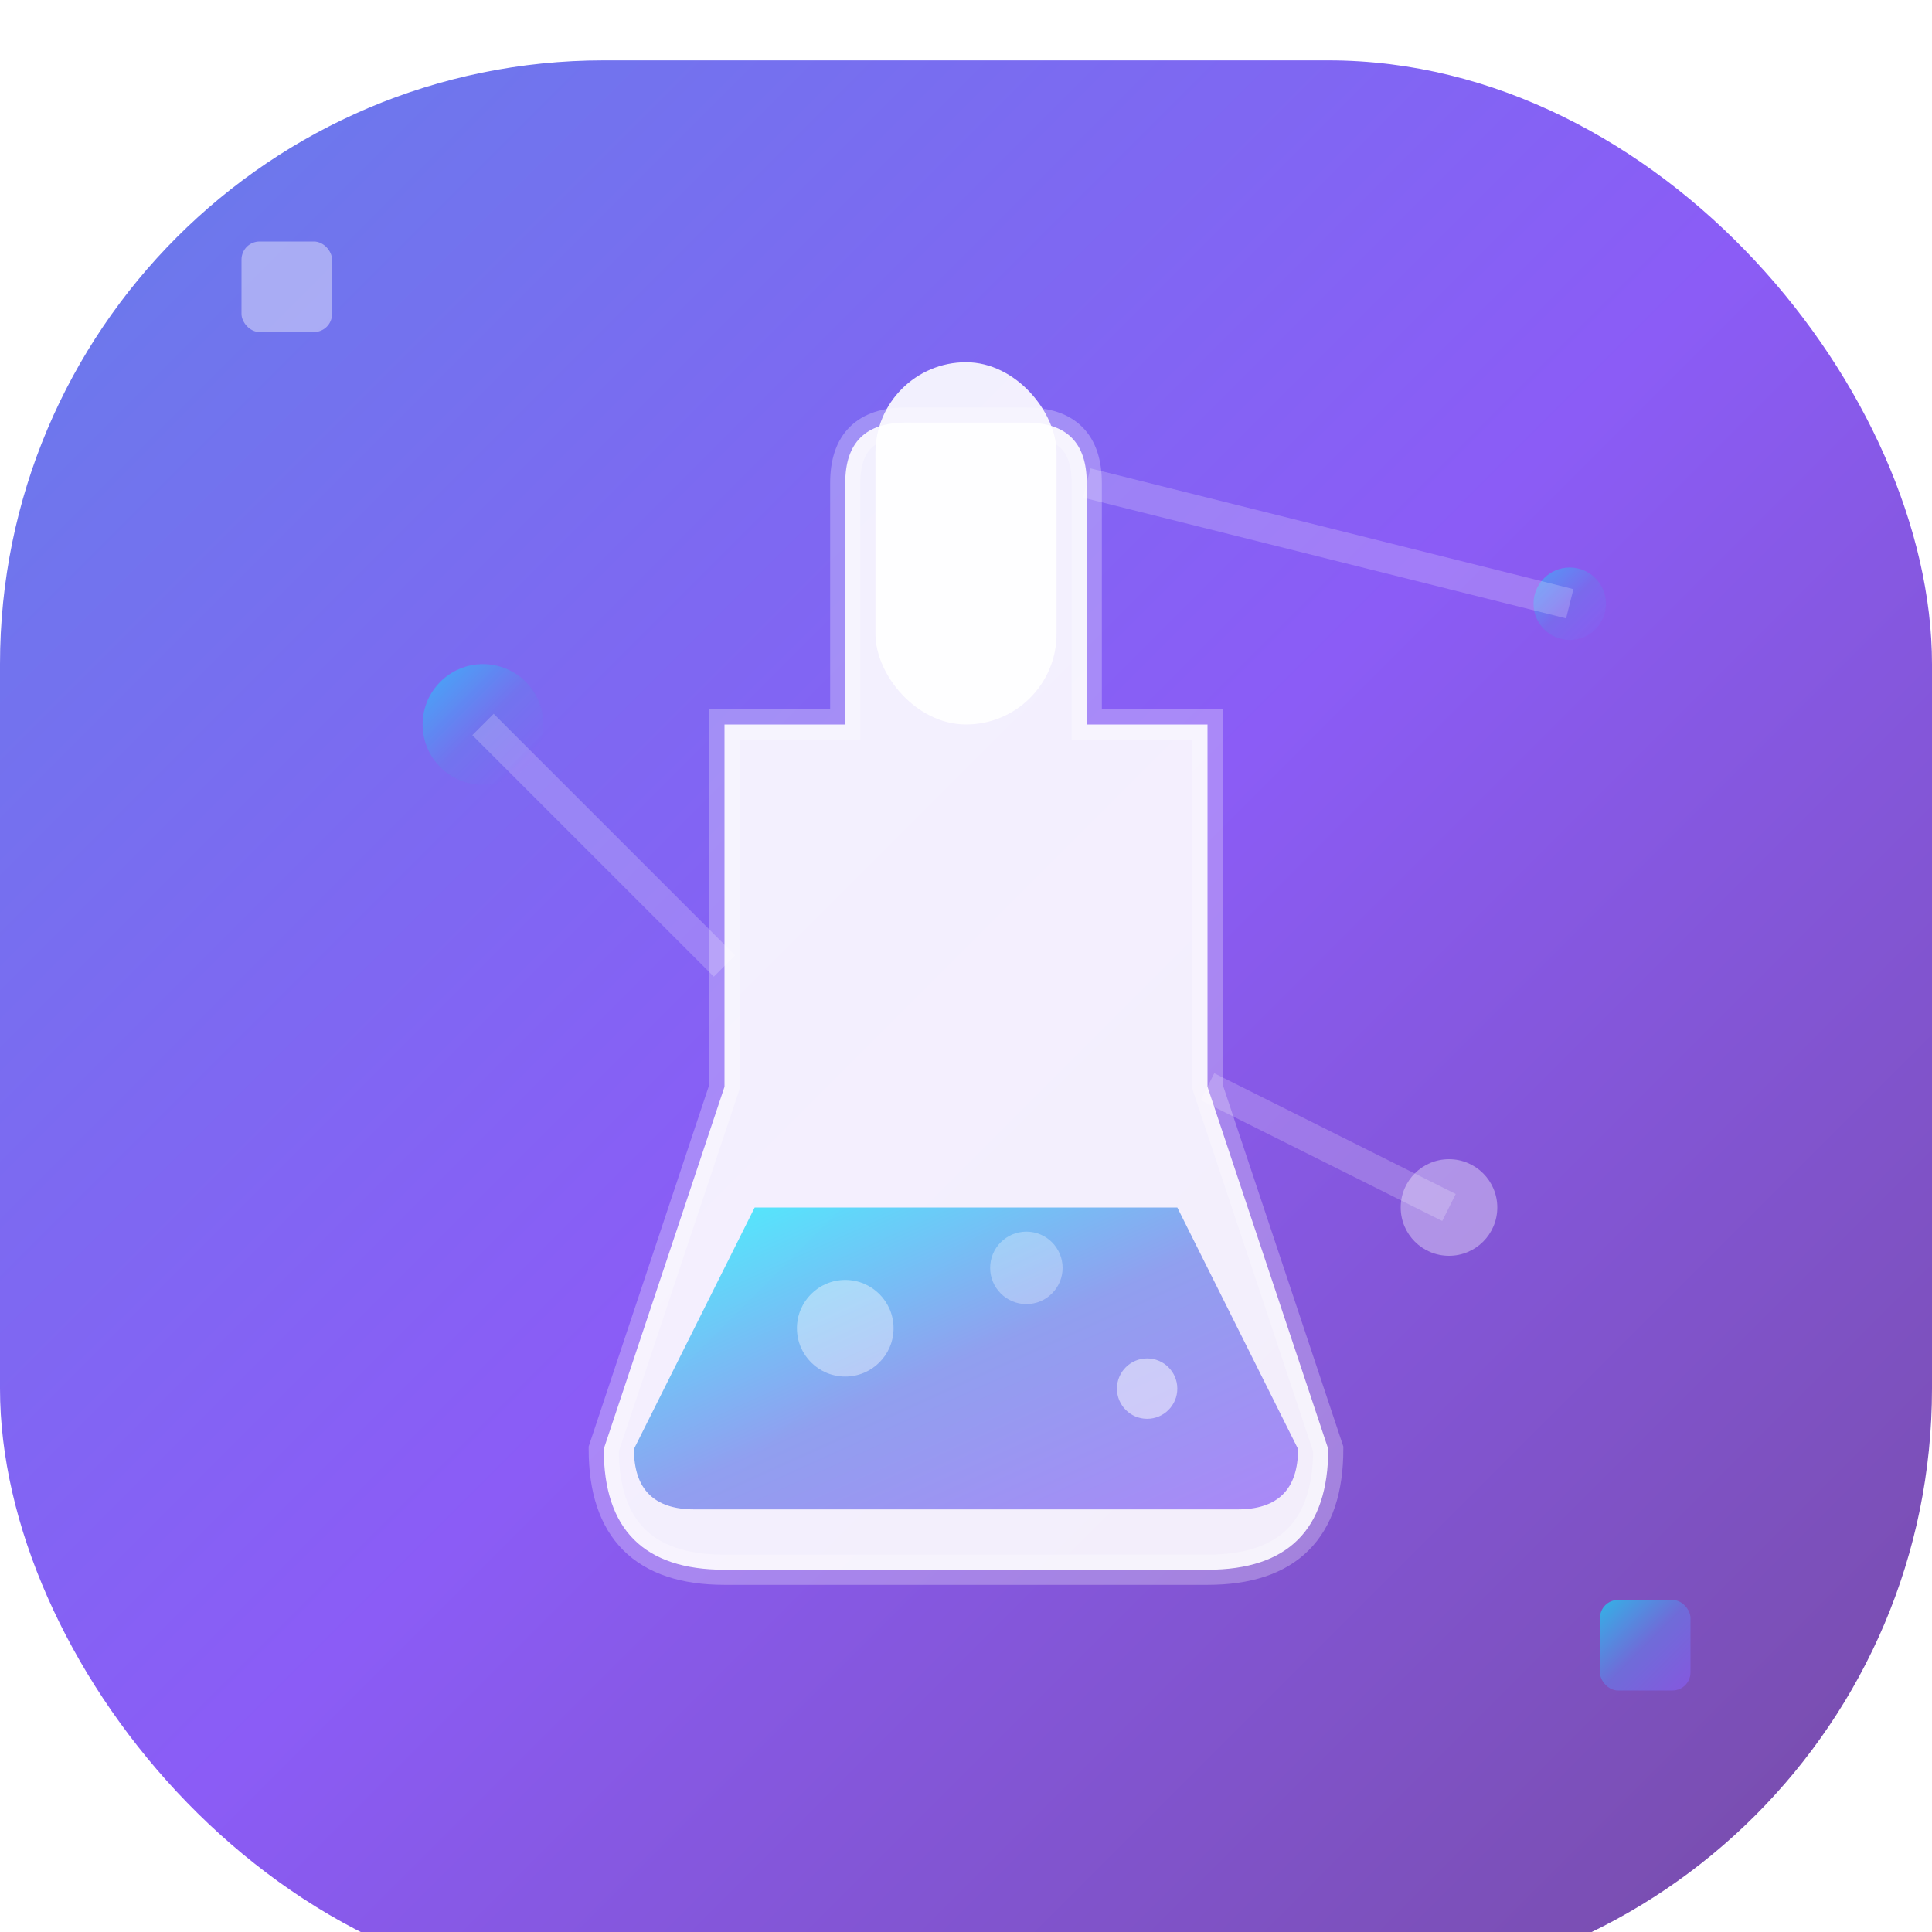 <svg width="32" height="32" viewBox="0 0 32 32" fill="none" xmlns="http://www.w3.org/2000/svg">
    <defs>
        <!-- Main gradient -->
        <linearGradient id="mainGrad" x1="0%" y1="0%" x2="100%" y2="100%">
            <stop offset="0%" style="stop-color:#667eea"/>
            <stop offset="50%" style="stop-color:#8b5cf6"/>
            <stop offset="100%" style="stop-color:#764ba2"/>
        </linearGradient>

        <!-- Liquid gradient -->
        <linearGradient id="liquidGrad" x1="0%" y1="0%" x2="100%" y2="100%">
            <stop offset="0%" style="stop-color:#00f5ff"/>
            <stop offset="50%" style="stop-color:#667eea"/>
            <stop offset="100%" style="stop-color:#8b5cf6"/>
        </linearGradient>

        <!-- Glow effect -->
        <filter id="glow">
            <feGaussianBlur stdDeviation="1.5" result="coloredBlur"/>
            <feMerge>
                <feMergeNode in="coloredBlur"/>
                <feMergeNode in="SourceGraphic"/>
            </feMerge>
        </filter>

        <!-- Inner shadow -->
        <filter id="innerShadow">
            <feOffset dx="0" dy="1"/>
            <feGaussianBlur stdDeviation="1" result="offset-blur"/>
            <feFlood flood-color="#000000" flood-opacity="0.15"/>
            <feComposite in2="offset-blur" operator="in"/>
            <feMerge>
                <feMergeNode/>
                <feMergeNode in="SourceGraphic"/>
            </feMerge>
        </filter>
    </defs>

    <!-- Background -->
    <rect width="32" height="32" rx="10" ry="10" fill="url(#mainGrad)" filter="url(#innerShadow)"/>

    <!-- Laboratory flask - main element -->
    <g filter="url(#glow)">
        <!-- Flask body -->
        <path d="M12 18 L10 24 Q10 26 12 26 L20 26 Q22 26 22 24 L20 18 L20 12 L18 12 L18 8 Q18 7 17 7 L15 7 Q14 7 14 8 L14 12 L12 12 Z"
              fill="white" opacity="0.9" stroke="rgba(255,255,255,0.3)" stroke-width="0.5"/>

        <!-- Flask neck -->
        <rect x="14.5" y="6" width="3" height="6" rx="1.5" fill="white" opacity="0.9"/>

        <!-- Liquid inside flask -->
        <path d="M12.5 20 L10.5 24 Q10.5 25 11.5 25 L20.5 25 Q21.5 25 21.5 24 L19.5 20 Z"
              fill="url(#liquidGrad)" opacity="0.7"/>

        <!-- Bubbles in liquid -->
        <circle cx="14" cy="22" r="0.8" fill="white" opacity="0.4"/>
        <circle cx="17" cy="21" r="0.6" fill="white" opacity="0.3"/>
        <circle cx="19" cy="23" r="0.5" fill="white" opacity="0.5"/>
    </g>

    <!-- Digital particles/atoms around flask -->
    <g opacity="0.6">
        <circle cx="8" cy="12" r="1" fill="url(#liquidGrad)" opacity="0.8">
            <animate attributeName="opacity" values="0.8;0.4;0.8" dur="2s" repeatCount="indefinite"/>
        </circle>
        <circle cx="24" cy="20" r="0.8" fill="white" opacity="0.6">
            <animate attributeName="opacity" values="0.6;0.3;0.6" dur="1.5s" repeatCount="indefinite"/>
        </circle>
        <circle cx="26" cy="10" r="0.6" fill="url(#liquidGrad)" opacity="0.7">
            <animate attributeName="opacity" values="0.7;0.4;0.7" dur="1.8s" repeatCount="indefinite"/>
        </circle>
    </g>

    <!-- Tech connection lines -->
    <g opacity="0.2" stroke="white" stroke-width="0.5" fill="none">
        <line x1="8" y1="12" x2="12" y2="16"/>
        <line x1="24" y1="20" x2="20" y2="18"/>
        <line x1="26" y1="10" x2="18" y2="8"/>
    </g>

    <!-- Corner tech elements -->
    <rect x="4" y="4" width="1.5" height="1.5" fill="white" opacity="0.4" rx="0.3"/>
    <rect x="26.5" y="26.5" width="1.5" height="1.5" fill="url(#liquidGrad)" opacity="0.6" rx="0.3"/>
</svg>